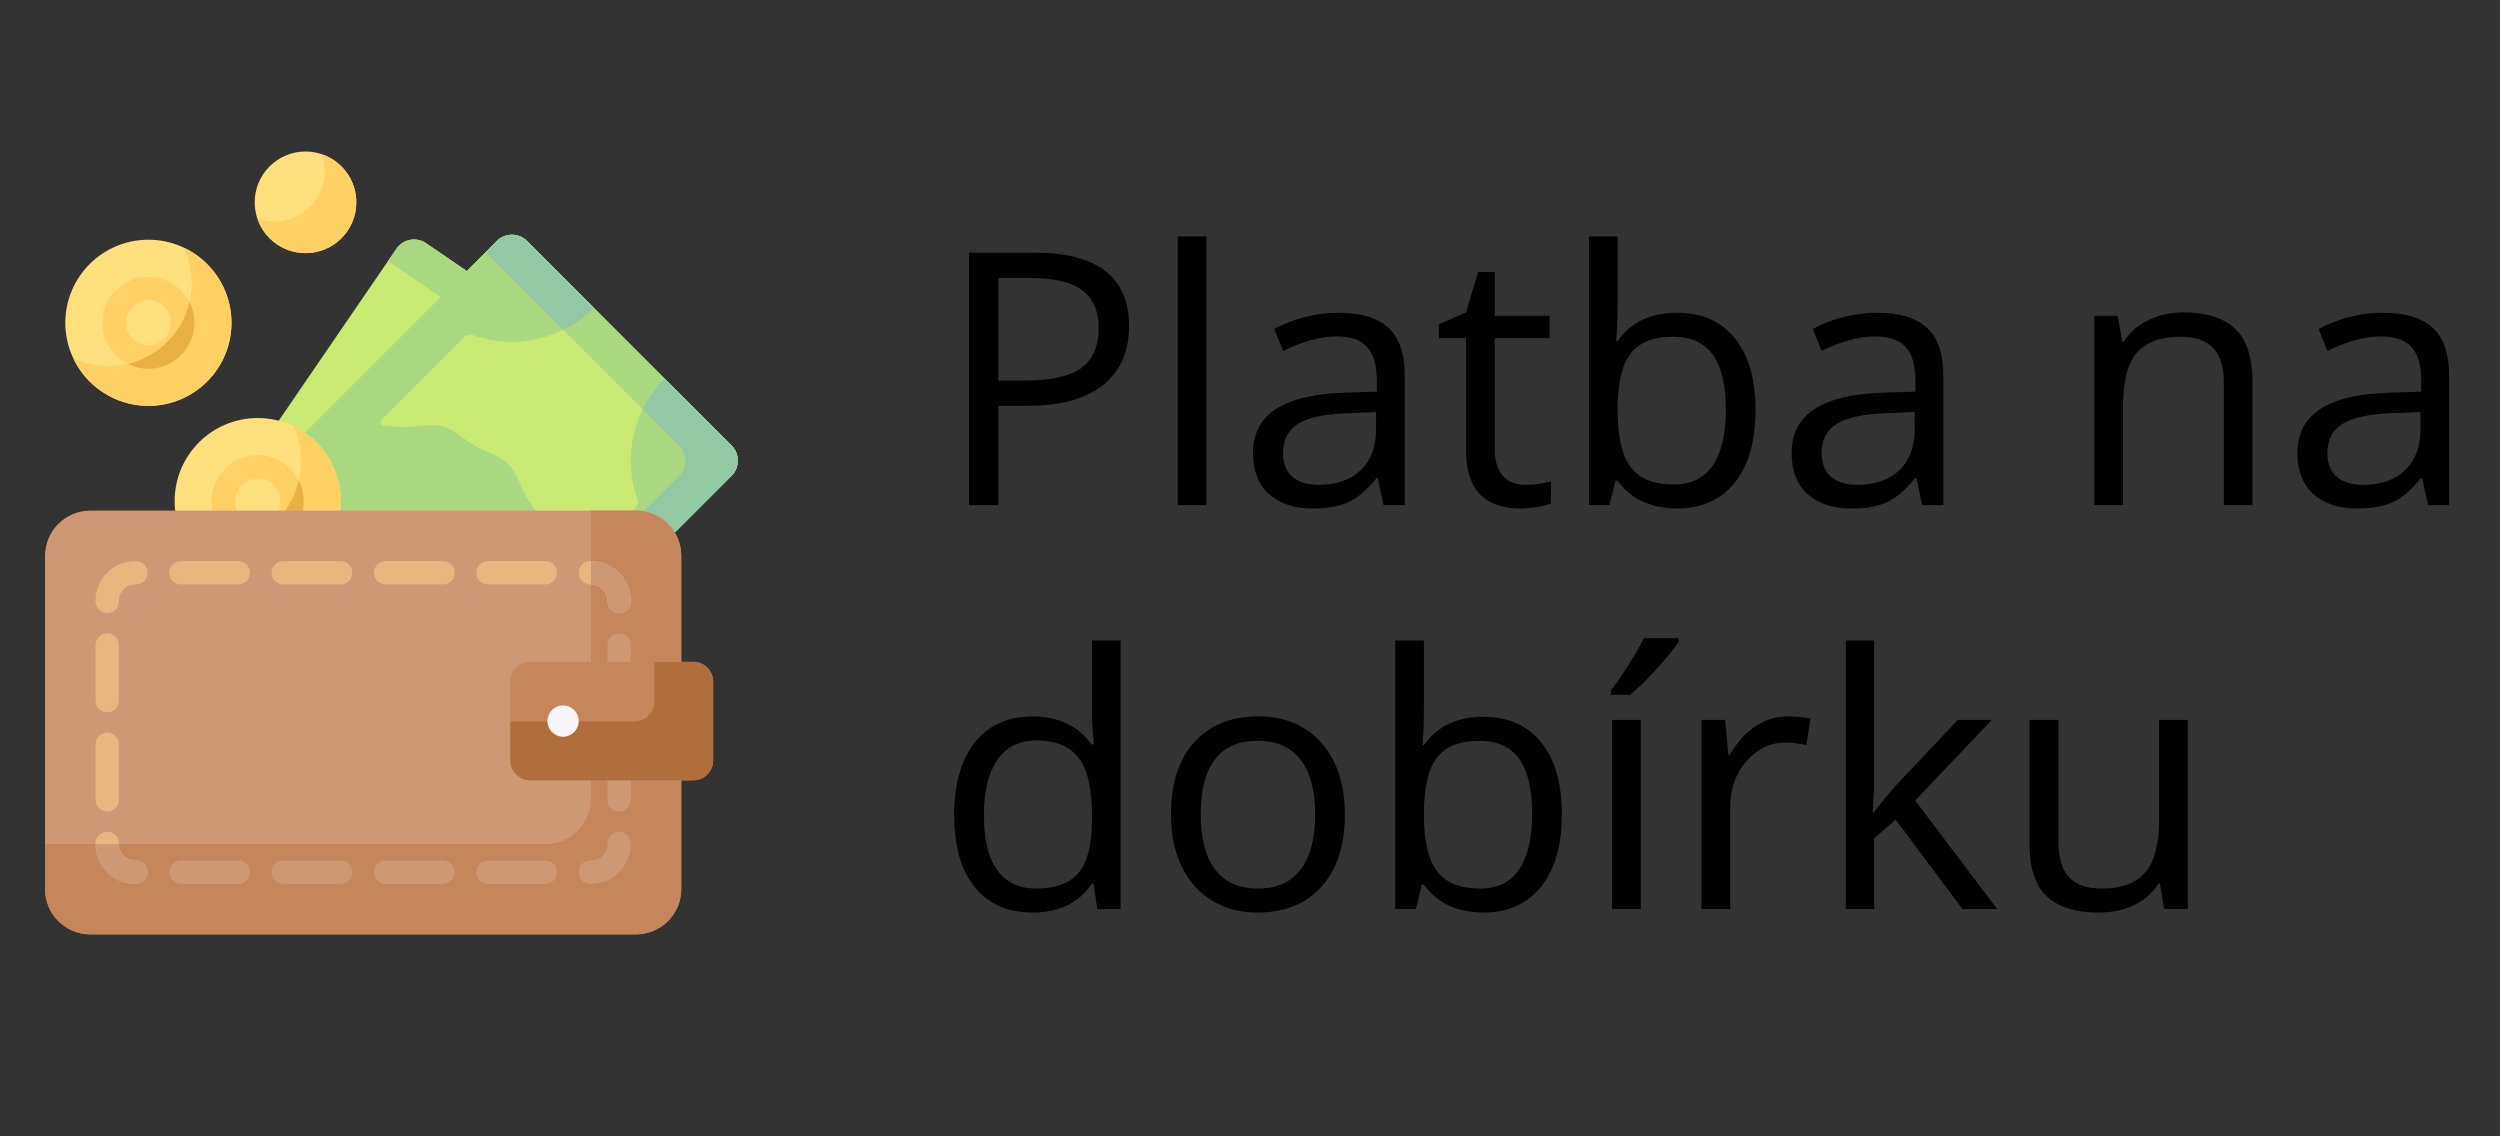 <svg width="99" height="45" viewBox="0 0 99 45" fill="none" xmlns="http://www.w3.org/2000/svg">
<rect x="0" y="0" width="99" height="45" fill="#333333" stroke="none"/>
<path d="M44.711 12.918C44.711 13.93 44.365 14.709 43.672 15.256C42.984 15.798 41.997 16.069 40.712 16.069H39.536V20H38.374V10.006H40.965C43.462 10.006 44.711 10.977 44.711 12.918ZM39.536 15.071H40.582C41.612 15.071 42.357 14.905 42.817 14.572C43.278 14.24 43.508 13.706 43.508 12.973C43.508 12.312 43.291 11.82 42.858 11.496C42.425 11.172 41.751 11.011 40.835 11.011H39.536V15.071ZM47.773 20H46.639V9.363H47.773V20ZM54.787 20L54.562 18.934H54.507C54.133 19.403 53.759 19.722 53.386 19.891C53.017 20.055 52.554 20.137 51.998 20.137C51.255 20.137 50.672 19.945 50.248 19.562C49.829 19.18 49.619 18.635 49.619 17.929C49.619 16.416 50.829 15.623 53.249 15.55L54.52 15.509V15.044C54.52 14.456 54.393 14.023 54.138 13.745C53.887 13.463 53.484 13.321 52.928 13.321C52.303 13.321 51.597 13.513 50.809 13.896L50.46 13.027C50.829 12.827 51.232 12.67 51.67 12.556C52.112 12.442 52.554 12.385 52.996 12.385C53.889 12.385 54.55 12.583 54.978 12.979C55.411 13.376 55.628 14.012 55.628 14.887V20H54.787ZM52.224 19.2C52.93 19.2 53.484 19.006 53.885 18.619C54.29 18.232 54.493 17.689 54.493 16.992V16.315L53.358 16.363C52.456 16.395 51.804 16.537 51.403 16.787C51.007 17.033 50.809 17.418 50.809 17.942C50.809 18.352 50.932 18.665 51.178 18.879C51.428 19.093 51.777 19.2 52.224 19.2ZM60.393 19.2C60.593 19.2 60.787 19.186 60.974 19.159C61.16 19.127 61.309 19.095 61.418 19.064V19.932C61.295 19.991 61.113 20.039 60.871 20.075C60.634 20.116 60.42 20.137 60.228 20.137C58.779 20.137 58.055 19.373 58.055 17.847V13.39H56.981V12.843L58.055 12.371L58.533 10.771H59.19V12.508H61.363V13.39H59.19V17.799C59.19 18.25 59.297 18.596 59.511 18.838C59.725 19.079 60.019 19.2 60.393 19.2ZM66.408 12.385C67.393 12.385 68.156 12.722 68.698 13.396C69.245 14.066 69.519 15.017 69.519 16.247C69.519 17.477 69.243 18.435 68.691 19.118C68.144 19.797 67.383 20.137 66.408 20.137C65.921 20.137 65.474 20.048 65.068 19.87C64.667 19.688 64.33 19.41 64.057 19.036H63.975L63.735 20H62.922V9.363H64.057V11.947C64.057 12.526 64.038 13.046 64.002 13.506H64.057C64.585 12.758 65.369 12.385 66.408 12.385ZM66.244 13.335C65.469 13.335 64.911 13.558 64.569 14.005C64.228 14.447 64.057 15.194 64.057 16.247C64.057 17.3 64.232 18.054 64.583 18.51C64.934 18.961 65.497 19.186 66.272 19.186C66.969 19.186 67.488 18.934 67.83 18.428C68.172 17.917 68.343 17.186 68.343 16.233C68.343 15.258 68.172 14.531 67.83 14.053C67.488 13.574 66.96 13.335 66.244 13.335ZM76.115 20L75.89 18.934H75.835C75.461 19.403 75.088 19.722 74.714 19.891C74.345 20.055 73.882 20.137 73.326 20.137C72.583 20.137 72 19.945 71.576 19.562C71.157 19.18 70.947 18.635 70.947 17.929C70.947 16.416 72.157 15.623 74.577 15.55L75.849 15.509V15.044C75.849 14.456 75.721 14.023 75.466 13.745C75.215 13.463 74.812 13.321 74.256 13.321C73.632 13.321 72.925 13.513 72.137 13.896L71.788 13.027C72.157 12.827 72.561 12.67 72.998 12.556C73.44 12.442 73.882 12.385 74.324 12.385C75.217 12.385 75.878 12.583 76.307 12.979C76.74 13.376 76.956 14.012 76.956 14.887V20H76.115ZM73.552 19.2C74.258 19.2 74.812 19.006 75.213 18.619C75.618 18.232 75.821 17.689 75.821 16.992V16.315L74.686 16.363C73.784 16.395 73.132 16.537 72.731 16.787C72.335 17.033 72.137 17.418 72.137 17.942C72.137 18.352 72.26 18.665 72.506 18.879C72.757 19.093 73.105 19.2 73.552 19.2ZM88.064 20V15.153C88.064 14.543 87.925 14.087 87.647 13.786C87.37 13.485 86.934 13.335 86.342 13.335C85.558 13.335 84.984 13.547 84.619 13.971C84.255 14.395 84.072 15.094 84.072 16.069V20H82.938V12.508H83.86L84.045 13.533H84.1C84.332 13.164 84.658 12.879 85.077 12.679C85.496 12.474 85.963 12.371 86.478 12.371C87.381 12.371 88.06 12.59 88.516 13.027C88.971 13.46 89.199 14.155 89.199 15.112V20H88.064ZM96.144 20L95.919 18.934H95.864C95.491 19.403 95.117 19.722 94.743 19.891C94.374 20.055 93.912 20.137 93.356 20.137C92.613 20.137 92.029 19.945 91.606 19.562C91.186 19.18 90.977 18.635 90.977 17.929C90.977 16.416 92.186 15.623 94.606 15.55L95.878 15.509V15.044C95.878 14.456 95.75 14.023 95.495 13.745C95.245 13.463 94.841 13.321 94.285 13.321C93.661 13.321 92.954 13.513 92.166 13.896L91.817 13.027C92.186 12.827 92.59 12.67 93.027 12.556C93.469 12.442 93.912 12.385 94.353 12.385C95.247 12.385 95.908 12.583 96.336 12.979C96.769 13.376 96.985 14.012 96.985 14.887V20H96.144ZM93.581 19.2C94.287 19.2 94.841 19.006 95.242 18.619C95.648 18.232 95.851 17.689 95.851 16.992V16.315L94.716 16.363C93.814 16.395 93.162 16.537 92.761 16.787C92.364 17.033 92.166 17.418 92.166 17.942C92.166 18.352 92.289 18.665 92.535 18.879C92.786 19.093 93.134 19.2 93.581 19.2ZM43.303 34.995H43.241C42.717 35.756 41.933 36.137 40.89 36.137C39.91 36.137 39.147 35.802 38.6 35.132C38.057 34.462 37.786 33.509 37.786 32.274C37.786 31.039 38.06 30.08 38.606 29.396C39.153 28.713 39.914 28.371 40.89 28.371C41.906 28.371 42.685 28.74 43.227 29.479H43.316L43.269 28.939L43.241 28.412V25.363H44.376V36H43.453L43.303 34.995ZM41.033 35.187C41.808 35.187 42.368 34.977 42.715 34.558C43.066 34.134 43.241 33.453 43.241 32.514V32.274C43.241 31.213 43.063 30.456 42.708 30.005C42.357 29.549 41.794 29.321 41.02 29.321C40.354 29.321 39.844 29.581 39.488 30.101C39.137 30.616 38.962 31.345 38.962 32.288C38.962 33.245 39.137 33.967 39.488 34.455C39.839 34.943 40.354 35.187 41.033 35.187ZM53.256 32.247C53.256 33.468 52.948 34.423 52.333 35.111C51.718 35.795 50.868 36.137 49.783 36.137C49.113 36.137 48.519 35.98 47.999 35.665C47.48 35.351 47.078 34.899 46.796 34.312C46.513 33.724 46.372 33.035 46.372 32.247C46.372 31.026 46.677 30.076 47.288 29.396C47.899 28.713 48.746 28.371 49.831 28.371C50.879 28.371 51.711 28.72 52.326 29.417C52.946 30.114 53.256 31.058 53.256 32.247ZM47.548 32.247C47.548 33.204 47.739 33.933 48.122 34.435C48.505 34.936 49.068 35.187 49.81 35.187C50.553 35.187 51.116 34.938 51.499 34.441C51.886 33.94 52.08 33.209 52.08 32.247C52.08 31.295 51.886 30.572 51.499 30.08C51.116 29.583 50.549 29.335 49.797 29.335C49.054 29.335 48.493 29.579 48.115 30.066C47.737 30.554 47.548 31.281 47.548 32.247ZM58.738 28.385C59.723 28.385 60.486 28.722 61.028 29.396C61.575 30.066 61.849 31.017 61.849 32.247C61.849 33.477 61.573 34.435 61.022 35.118C60.475 35.797 59.714 36.137 58.738 36.137C58.251 36.137 57.804 36.048 57.398 35.87C56.997 35.688 56.66 35.41 56.387 35.036H56.305L56.065 36H55.252V25.363H56.387V27.947C56.387 28.526 56.368 29.046 56.332 29.506H56.387C56.915 28.759 57.699 28.385 58.738 28.385ZM58.574 29.335C57.8 29.335 57.241 29.558 56.899 30.005C56.558 30.447 56.387 31.194 56.387 32.247C56.387 33.3 56.562 34.054 56.913 34.51C57.264 34.961 57.827 35.187 58.602 35.187C59.299 35.187 59.818 34.934 60.16 34.428C60.502 33.917 60.673 33.186 60.673 32.233C60.673 31.258 60.502 30.531 60.16 30.053C59.818 29.574 59.29 29.335 58.574 29.335ZM64.973 36H63.838V28.508H64.973V36ZM63.79 27.346C64.009 27.063 64.243 26.721 64.494 26.32C64.749 25.919 64.95 25.571 65.096 25.274H66.477V25.418C66.276 25.714 65.978 26.079 65.581 26.512C65.185 26.945 64.841 27.28 64.549 27.517H63.79V27.346ZM70.797 28.371C71.13 28.371 71.428 28.398 71.692 28.453L71.535 29.506C71.225 29.438 70.952 29.403 70.715 29.403C70.109 29.403 69.589 29.649 69.156 30.142C68.728 30.634 68.514 31.247 68.514 31.98V36H67.379V28.508H68.315L68.445 29.895H68.5C68.778 29.408 69.113 29.032 69.505 28.768C69.897 28.503 70.328 28.371 70.797 28.371ZM74.215 32.165C74.411 31.887 74.709 31.523 75.11 31.071L77.53 28.508H78.877L75.842 31.7L79.089 36H77.715L75.069 32.459L74.215 33.197V36H73.094V25.363H74.215V31.003C74.215 31.254 74.197 31.641 74.16 32.165H74.215ZM81.516 28.508V33.368C81.516 33.979 81.655 34.435 81.933 34.735C82.211 35.036 82.646 35.187 83.238 35.187C84.022 35.187 84.594 34.972 84.954 34.544C85.319 34.116 85.501 33.416 85.501 32.445V28.508H86.636V36H85.699L85.535 34.995H85.474C85.241 35.364 84.918 35.647 84.503 35.843C84.093 36.039 83.623 36.137 83.095 36.137C82.183 36.137 81.5 35.92 81.044 35.487C80.593 35.054 80.367 34.362 80.367 33.409V28.508H81.516Z" fill="black"/>
<path d="M26.546 17.277L18.227 29.43C17.963 29.817 17.436 29.916 17.049 29.651L7.599 23.183C7.213 22.918 7.114 22.391 7.379 22.004L15.697 9.852C15.962 9.465 16.489 9.366 16.876 9.631L26.326 16.099C26.712 16.364 26.811 16.891 26.546 17.277Z" fill="#C8EA73"/>
<path d="M26.325 16.099L16.876 9.631C16.489 9.366 15.962 9.465 15.697 9.852L15.365 10.337L24.274 16.436C24.66 16.7 24.759 17.228 24.495 17.614L16.509 29.281L17.049 29.651C17.436 29.916 17.963 29.817 18.227 29.43L26.546 17.277C26.811 16.891 26.712 16.364 26.325 16.099Z" fill="#AAD880"/>
<path d="M28.968 17.642L20.871 9.545C20.54 9.214 20.003 9.214 19.672 9.545L18.485 10.732L18.435 11.654L17.463 11.754L7.552 21.665H26.145L28.968 18.841C29.299 18.51 29.299 17.973 28.968 17.642Z" fill="#C8EA73"/>
<path d="M28.968 17.642L20.871 9.545C20.54 9.214 20.003 9.214 19.672 9.545L19.234 9.983L26.894 17.642C27.225 17.973 27.225 18.51 26.894 18.841L24.071 21.665H26.145L28.968 18.841C29.299 18.51 29.299 17.973 28.968 17.642Z" fill="#AAD880"/>
<path d="M21.667 21.665C21.685 21.434 21.686 21.206 21.628 20.987C21.501 20.512 21.106 20.135 20.854 19.7C20.611 19.279 20.486 18.747 20.126 18.387C19.766 18.027 19.234 17.902 18.813 17.659C18.378 17.407 18.001 17.012 17.526 16.886C17.045 16.757 16.521 16.913 16.025 16.913C15.75 16.913 15.465 16.865 15.184 16.844C15.078 16.837 15.03 16.71 15.105 16.635L18.401 13.339C18.484 13.255 18.608 13.227 18.72 13.267C20.339 13.847 22.22 13.489 23.517 12.191L20.871 9.545C20.54 9.214 20.003 9.214 19.672 9.545L7.552 21.665H21.667Z" fill="#AAD880"/>
<path d="M28.968 17.642L26.322 14.996C25.027 16.29 24.668 18.165 25.243 19.782C25.282 19.894 25.254 20.018 25.171 20.102L23.608 21.665H26.145L28.968 18.841C29.299 18.51 29.299 17.973 28.968 17.642Z" fill="#AAD880"/>
<path d="M28.968 17.642L26.322 14.996C25.959 15.358 25.67 15.767 25.454 16.202L26.894 17.642C27.225 17.973 27.225 18.51 26.894 18.841L24.071 21.665H26.145L28.968 18.841C29.299 18.51 29.299 17.973 28.968 17.642Z" fill="#93C8A5"/>
<path d="M22.311 13.059C22.746 12.843 23.154 12.554 23.517 12.191L20.871 9.545C20.54 9.214 20.003 9.214 19.672 9.545L19.234 9.983L22.311 13.059Z" fill="#93C8A5"/>
<path d="M10.205 23.133C12.022 23.133 13.494 21.661 13.494 19.844C13.494 18.027 12.022 16.554 10.205 16.554C8.388 16.554 6.916 18.027 6.916 19.844C6.916 21.661 8.388 23.133 10.205 23.133Z" fill="#FFE07D"/>
<path d="M5.877 16.072C7.694 16.072 9.166 14.599 9.166 12.782C9.166 10.966 7.694 9.493 5.877 9.493C4.06 9.493 2.587 10.966 2.587 12.782C2.587 14.599 4.06 16.072 5.877 16.072Z" fill="#FFE07D"/>
<path d="M11.609 16.869C11.81 17.295 11.923 17.77 11.923 18.273C11.923 20.089 10.45 21.562 8.634 21.562C8.132 21.562 7.656 21.449 7.23 21.248C7.757 22.362 8.891 23.134 10.205 23.134C12.022 23.134 13.495 21.661 13.495 19.844C13.495 18.53 12.723 17.396 11.609 16.869Z" fill="#FFD064"/>
<path d="M7.281 9.807C7.482 10.233 7.595 10.709 7.595 11.211C7.595 13.028 6.122 14.501 4.305 14.501C3.803 14.501 3.327 14.388 2.902 14.186C3.428 15.301 4.562 16.072 5.877 16.072C7.693 16.072 9.166 14.599 9.166 12.783C9.166 11.468 8.395 10.334 7.281 9.807Z" fill="#FFD064"/>
<path d="M12.098 10.024C13.21 10.024 14.11 9.123 14.11 8.012C14.11 6.901 13.21 6 12.098 6C10.987 6 10.086 6.901 10.086 8.012C10.086 9.123 10.987 10.024 12.098 10.024Z" fill="#FFE07D"/>
<path d="M12.757 6.111C12.829 6.318 12.868 6.539 12.868 6.77C12.868 7.881 11.967 8.782 10.856 8.782C10.626 8.782 10.404 8.742 10.197 8.671C10.47 9.458 11.218 10.024 12.098 10.024C13.21 10.024 14.11 9.123 14.11 8.012C14.11 7.132 13.545 6.384 12.757 6.111Z" fill="#FFD064"/>
<path d="M5.877 14.603C4.873 14.603 4.056 13.786 4.056 12.783C4.056 11.779 4.873 10.962 5.877 10.962C6.881 10.962 7.697 11.779 7.697 12.783C7.697 13.786 6.881 14.603 5.877 14.603ZM5.877 11.885C5.382 11.885 4.979 12.288 4.979 12.783C4.979 13.277 5.382 13.68 5.877 13.68C6.372 13.68 6.774 13.277 6.774 12.783C6.774 12.288 6.372 11.885 5.877 11.885Z" fill="#FFD064"/>
<path d="M5.065 14.411C5.31 14.534 5.585 14.603 5.877 14.603C6.881 14.603 7.697 13.786 7.697 12.782C7.697 12.491 7.628 12.215 7.506 11.971C7.22 13.177 6.272 14.126 5.065 14.411Z" fill="#EBB044"/>
<path d="M10.205 21.665C9.201 21.665 8.385 20.848 8.385 19.844C8.385 18.84 9.201 18.023 10.205 18.023C11.209 18.023 12.026 18.84 12.026 19.844C12.026 20.848 11.209 21.665 10.205 21.665ZM10.205 18.947C9.71 18.947 9.308 19.349 9.308 19.844C9.308 20.339 9.71 20.742 10.205 20.742C10.7 20.742 11.103 20.339 11.103 19.844C11.103 19.349 10.7 18.947 10.205 18.947Z" fill="#FFD064"/>
<path d="M9.394 21.473C9.638 21.595 9.914 21.665 10.205 21.665C11.209 21.665 12.026 20.848 12.026 19.844C12.026 19.553 11.957 19.277 11.834 19.032C11.549 20.239 10.6 21.188 9.394 21.473Z" fill="#EBB044"/>
<path d="M25.182 37H3.578C2.587 37 1.784 36.197 1.784 35.206V22.014C1.784 21.023 2.587 20.22 3.578 20.22H25.182C26.173 20.22 26.977 21.023 26.977 22.014V35.205C26.977 36.197 26.173 37 25.182 37Z" fill="#CE9875"/>
<path d="M25.182 20.22H23.402V31.63C23.402 32.621 22.598 33.425 21.607 33.425H1.784V35.205C1.784 36.197 2.587 37 3.578 37H25.182C26.173 37 26.977 36.197 26.977 35.205V22.014C26.977 21.023 26.173 20.22 25.182 20.22Z" fill="#C6865C"/>
<path d="M24.515 24.281C24.26 24.281 24.054 24.074 24.054 23.82V23.789C24.054 23.433 23.764 23.143 23.408 23.143H23.377C23.122 23.143 22.915 22.936 22.915 22.681C22.915 22.426 23.122 22.22 23.377 22.22H23.408C24.273 22.22 24.977 22.924 24.977 23.789V23.82C24.977 24.074 24.77 24.281 24.515 24.281Z" fill="#EAB680"/>
<path d="M24.515 32.136C24.26 32.136 24.054 31.929 24.054 31.674V29.473C24.054 29.218 24.26 29.011 24.515 29.011C24.77 29.011 24.977 29.218 24.977 29.473V31.674C24.977 31.929 24.77 32.136 24.515 32.136ZM24.515 28.209C24.26 28.209 24.054 28.002 24.054 27.747V25.545C24.054 25.29 24.26 25.084 24.515 25.084C24.77 25.084 24.977 25.29 24.977 25.545V27.747C24.977 28.002 24.77 28.209 24.515 28.209Z" fill="#CE9875"/>
<path d="M23.408 35H23.377C23.122 35 22.915 34.793 22.915 34.538C22.915 34.284 23.122 34.077 23.377 34.077H23.408C23.764 34.077 24.054 33.787 24.054 33.431V33.4C24.054 33.145 24.26 32.938 24.515 32.938C24.77 32.938 24.977 33.145 24.977 33.4V33.431C24.977 34.296 24.273 35 23.408 35Z" fill="#CE9875"/>
<path d="M21.596 35H19.324C19.069 35 18.862 34.793 18.862 34.538C18.862 34.284 19.069 34.077 19.324 34.077H21.596C21.851 34.077 22.057 34.284 22.057 34.538C22.057 34.793 21.851 35 21.596 35ZM17.543 35H15.271C15.016 35 14.809 34.793 14.809 34.538C14.809 34.284 15.016 34.077 15.271 34.077H17.543C17.798 34.077 18.004 34.284 18.004 34.538C18.004 34.793 17.798 35 17.543 35ZM13.49 35H11.218C10.963 35 10.756 34.793 10.756 34.538C10.756 34.284 10.963 34.077 11.218 34.077H13.49C13.745 34.077 13.951 34.284 13.951 34.538C13.951 34.793 13.745 35 13.49 35ZM9.437 35H7.165C6.91 35 6.703 34.793 6.703 34.538C6.703 34.284 6.91 34.077 7.165 34.077H9.437C9.692 34.077 9.898 34.284 9.898 34.538C9.898 34.793 9.692 35 9.437 35Z" fill="#CE9875"/>
<path d="M5.384 35H5.353C4.488 35 3.784 34.296 3.784 33.431V33.4C3.784 33.145 3.99 32.938 4.245 32.938C4.5 32.938 4.707 33.145 4.707 33.4V33.431C4.707 33.787 4.997 34.077 5.353 34.077H5.384C5.639 34.077 5.845 34.284 5.845 34.538C5.845 34.793 5.639 35 5.384 35Z" fill="#EAB680"/>
<path d="M23.407 22.22H23.402V23.143H23.407C23.764 23.143 24.054 23.433 24.054 23.789V23.82C24.054 24.074 24.26 24.281 24.515 24.281C24.77 24.281 24.977 24.074 24.977 23.82V23.789C24.977 22.924 24.273 22.22 23.407 22.22Z" fill="#CE9875"/>
<path d="M4.245 32.136C3.99 32.136 3.784 31.929 3.784 31.674V29.473C3.784 29.218 3.99 29.011 4.245 29.011C4.5 29.011 4.707 29.218 4.707 29.473V31.674C4.707 31.929 4.5 32.136 4.245 32.136ZM4.245 28.209C3.99 28.209 3.784 28.002 3.784 27.747V25.545C3.784 25.29 3.99 25.084 4.245 25.084C4.5 25.084 4.707 25.29 4.707 25.545V27.747C4.707 28.002 4.5 28.209 4.245 28.209Z" fill="#EAB680"/>
<path d="M4.245 24.281C3.99 24.281 3.784 24.074 3.784 23.82V23.789C3.784 22.924 4.488 22.22 5.353 22.22H5.384C5.639 22.22 5.845 22.426 5.845 22.681C5.845 22.936 5.639 23.143 5.384 23.143H5.353C4.997 23.143 4.707 23.433 4.707 23.789V23.82C4.707 24.074 4.5 24.281 4.245 24.281Z" fill="#EAB680"/>
<path d="M21.596 23.143H19.324C19.069 23.143 18.862 22.936 18.862 22.681C18.862 22.426 19.069 22.22 19.324 22.22H21.596C21.851 22.22 22.057 22.426 22.057 22.681C22.057 22.936 21.851 23.143 21.596 23.143ZM17.543 23.143H15.271C15.016 23.143 14.809 22.936 14.809 22.681C14.809 22.426 15.016 22.22 15.271 22.22H17.543C17.798 22.22 18.004 22.426 18.004 22.681C18.004 22.936 17.798 23.143 17.543 23.143ZM13.49 23.143H11.218C10.963 23.143 10.756 22.936 10.756 22.681C10.756 22.426 10.963 22.22 11.218 22.22H13.49C13.745 22.22 13.951 22.426 13.951 22.681C13.951 22.936 13.745 23.143 13.49 23.143ZM9.437 23.143H7.165C6.91 23.143 6.703 22.936 6.703 22.681C6.703 22.426 6.91 22.22 7.165 22.22H9.437C9.692 22.22 9.898 22.426 9.898 22.681C9.898 22.936 9.692 23.143 9.437 23.143Z" fill="#EAB680"/>
<path d="M27.454 30.9H20.995C20.56 30.9 20.208 30.547 20.208 30.113V26.996C20.208 26.561 20.56 26.209 20.995 26.209H27.454C27.889 26.209 28.241 26.561 28.241 26.996V30.113C28.241 30.547 27.889 30.9 27.454 30.9Z" fill="#C6865C"/>
<path d="M27.454 26.209H25.91V27.782C25.91 28.217 25.558 28.569 25.123 28.569H20.208V30.113C20.208 30.547 20.56 30.9 20.995 30.9H27.454C27.889 30.9 28.241 30.547 28.241 30.113V26.996C28.241 26.561 27.889 26.209 27.454 26.209Z" fill="#B16E3D"/>
<path d="M22.298 29.174C22.64 29.174 22.917 28.896 22.917 28.555C22.917 28.212 22.64 27.935 22.298 27.935C21.956 27.935 21.678 28.212 21.678 28.555C21.678 28.896 21.956 29.174 22.298 29.174Z" fill="#F9F6F9"/>
<path d="M5.353 35H5.384C5.639 35 5.845 34.794 5.845 34.539C5.845 34.284 5.639 34.077 5.384 34.077H5.353C4.997 34.077 4.707 33.787 4.707 33.431V33.425H3.784V33.431C3.784 34.296 4.488 35 5.353 35Z" fill="#CE9875"/>
</svg>
